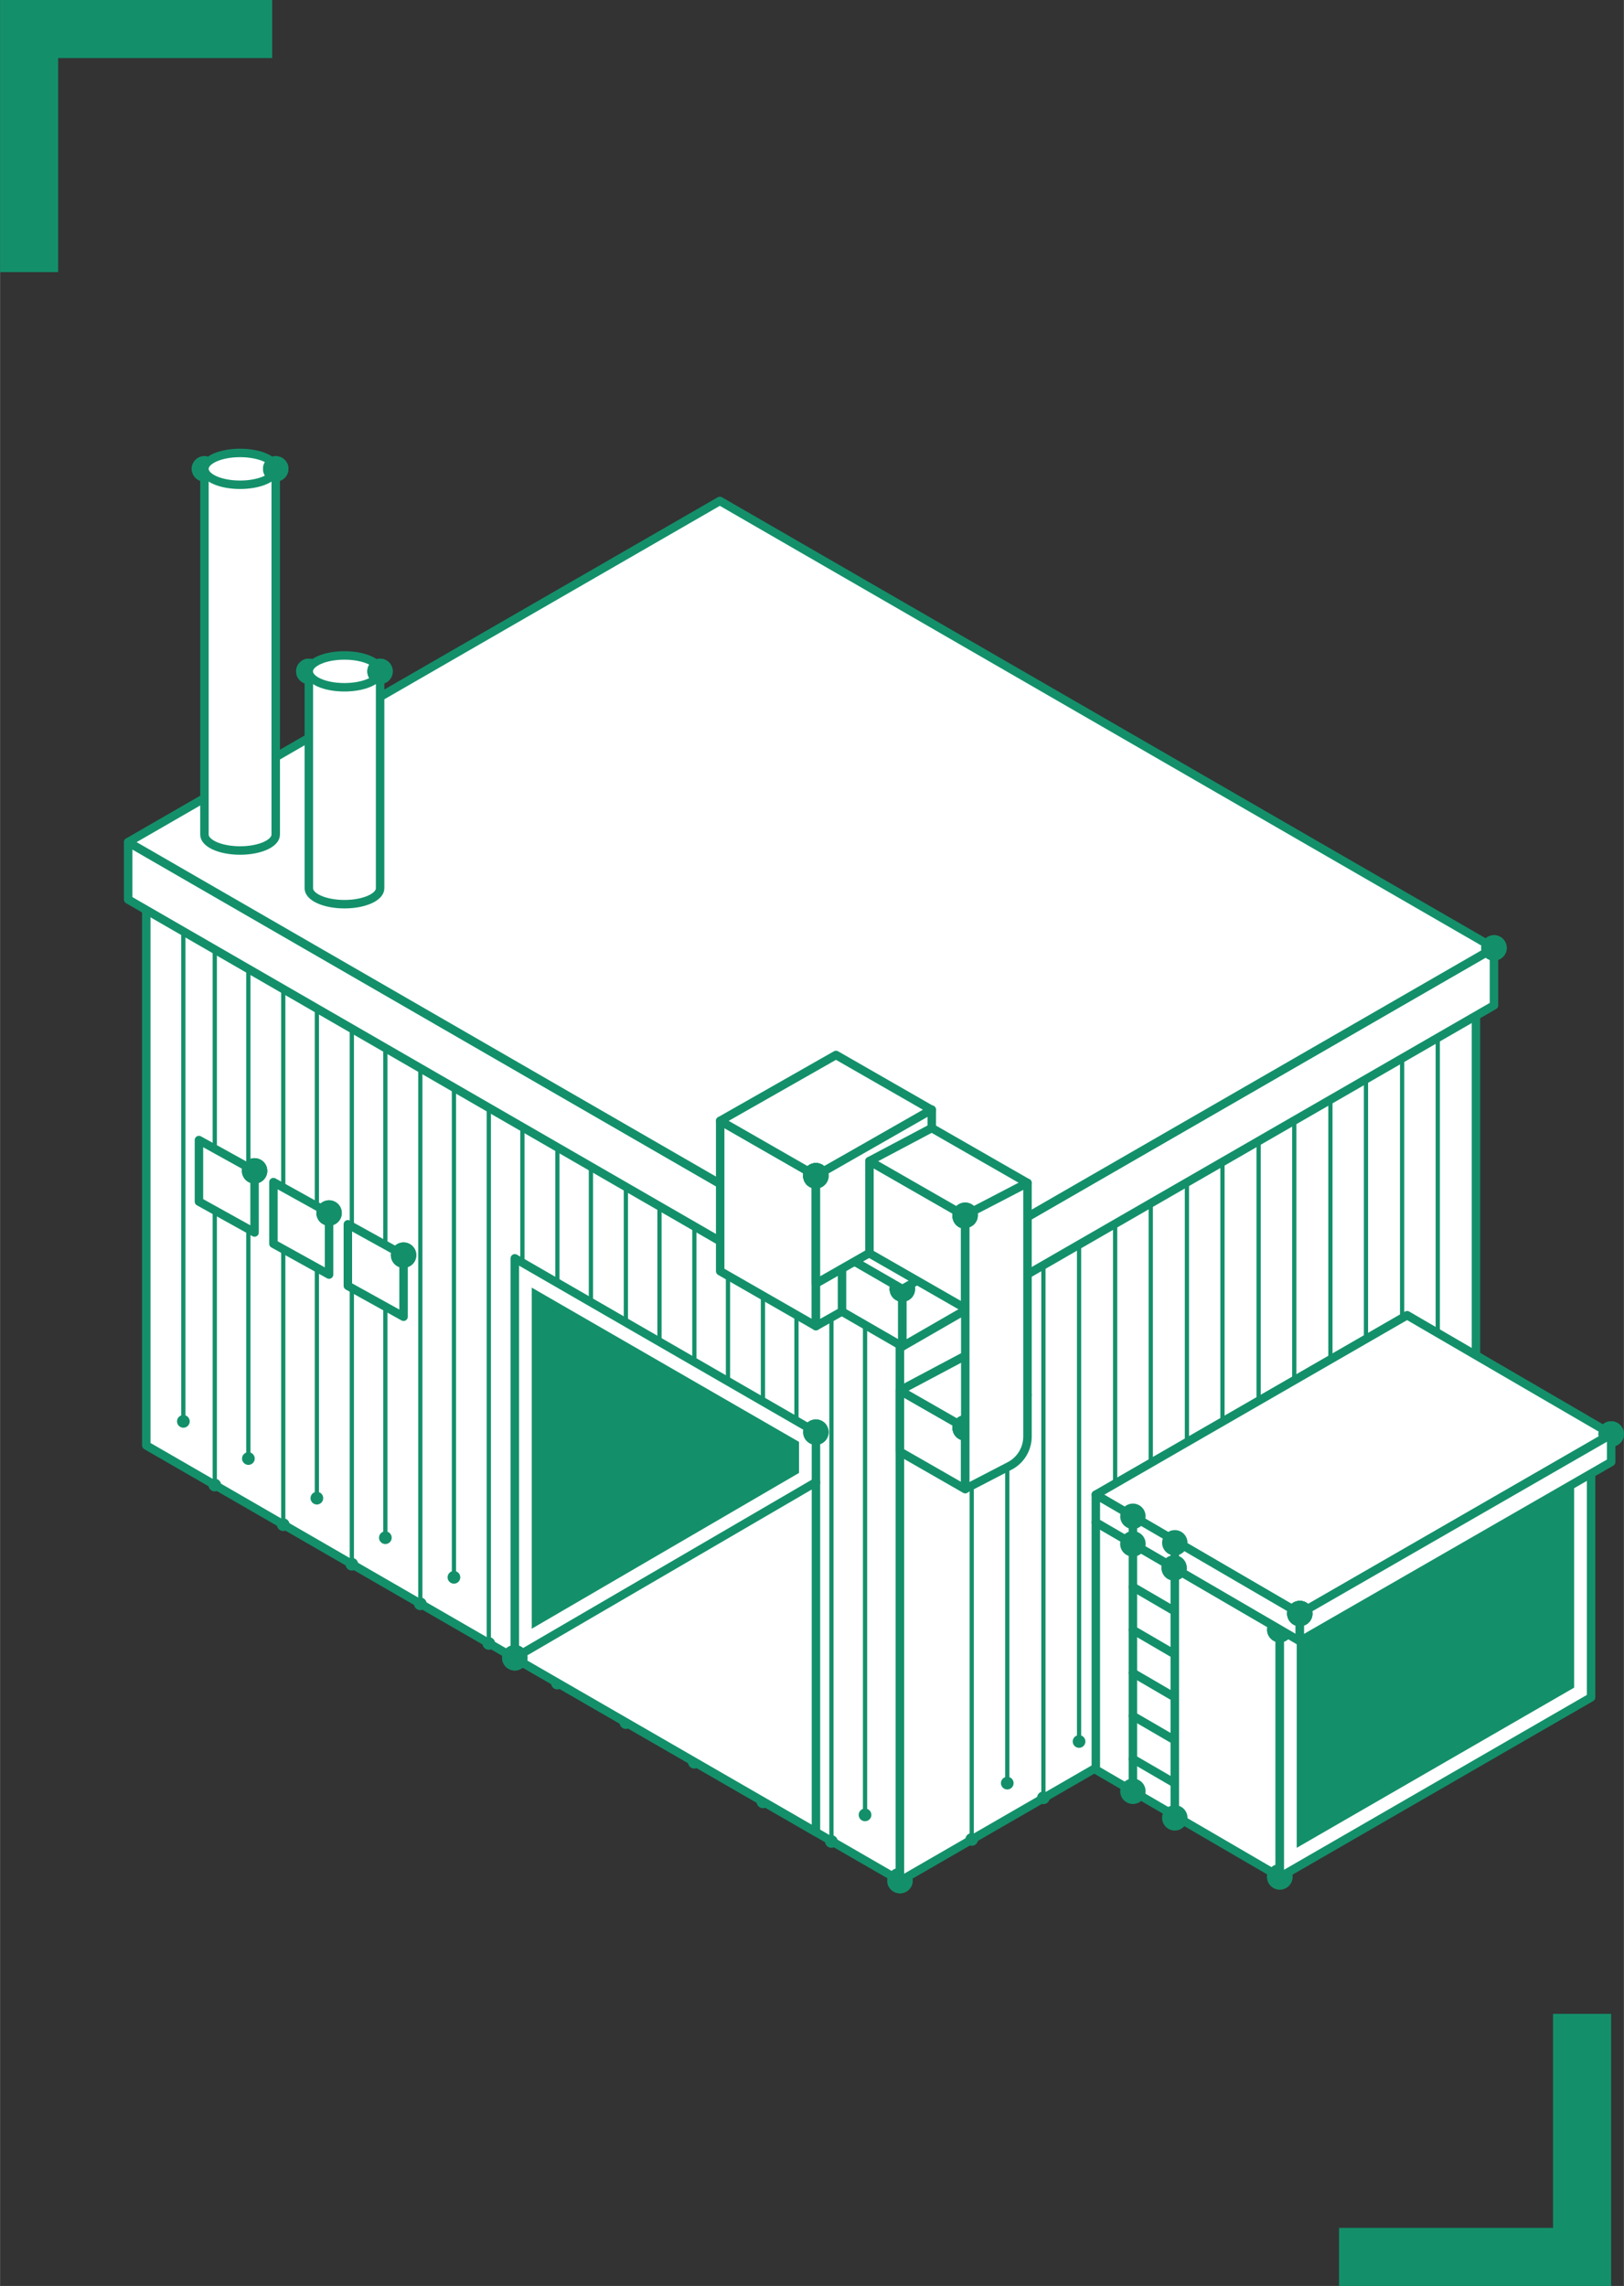 <?xml version="1.0" encoding="UTF-8"?><svg id="_レイヤー_1" xmlns="http://www.w3.org/2000/svg" width="67.67mm" height="95.25mm" viewBox="0 0 191.81 270.01"><rect x="0" y="0" width="191.81" height="270.01" fill="#333333" stroke="none"/><defs><style>.cls-1,.cls-2{fill:#fff;}.cls-3{stroke-width:.5px;}.cls-3,.cls-4,.cls-2,.cls-5{stroke:#13906a;stroke-linejoin:round;}.cls-3,.cls-4,.cls-5{fill:none;}.cls-6{fill:#13906a;}.cls-4,.cls-2{stroke-linecap:round;}</style></defs><g><polygon class="cls-6" points="32.14 0 0 0 0 32.14 6.86 32.14 6.86 6.86 32.14 6.86 32.14 0"/><polygon class="cls-6" points="158.16 270.01 190.3 270.01 190.3 237.87 183.44 237.87 183.44 263.15 158.16 263.15 158.16 270.01"/></g><g><g><polygon class="cls-1" points="106.29 222.13 17.27 170.73 17.27 105.91 106.29 157.31 106.29 222.13"/><g><polygon class="cls-5" points="106.29 222.13 17.27 170.73 17.27 105.91 106.29 157.31 106.29 222.13"/><path class="cls-6" d="M107.05,220.83c.72,.42,.97,1.34,.55,2.05-.42,.72-1.34,.97-2.05,.55-.72-.42-.97-1.34-.55-2.05,.42-.72,1.34-.97,2.05-.55Z"/><circle class="cls-6" cx="106.29" cy="222.13" r="1.5"/></g></g><g><polygon class="cls-1" points="106.29 157.36 106.29 222.18 174.33 182.9 174.33 118.08 106.29 157.36"/><g><polygon class="cls-5" points="106.29 157.36 106.29 222.18 174.33 182.9 174.33 118.08 106.29 157.36"/><circle class="cls-6" cx="106.29" cy="157.36" r="1.5"/><path class="cls-6" d="M105.54,156.06c-.72,.42-.97,1.34-.55,2.05,.42,.72,1.34,.97,2.05,.55,.72-.42,.97-1.34,.55-2.05-.42-.72-1.34-.97-2.05-.55Z"/></g></g><g><g><line class="cls-3" x1="25.36" y1="175.41" x2="25.36" y2="110.59"/><circle class="cls-6" cx="25.36" cy="175.41" r=".75"/><circle class="cls-6" cx="25.36" cy="110.59" r=".75"/></g><g><line class="cls-3" x1="33.45" y1="180.09" x2="33.45" y2="115.26"/><circle class="cls-6" cx="33.45" cy="180.09" r=".75"/><path class="cls-6" d="M34.2,115.26c0-.42-.34-.75-.75-.75s-.75,.34-.75,.75,.34,.75,.75,.75,.75-.34,.75-.75Z"/></g><g><line class="cls-3" x1="41.55" y1="184.76" x2="41.55" y2="119.94"/><circle class="cls-6" cx="41.55" cy="184.76" r=".75"/><circle class="cls-6" cx="41.55" cy="119.94" r=".75"/></g><g><line class="cls-3" x1="49.64" y1="189.44" x2="49.64" y2="124.62"/><circle class="cls-6" cx="49.64" cy="189.44" r=".75"/><path class="cls-6" d="M50.39,124.62c0-.42-.34-.75-.75-.75s-.75,.34-.75,.75,.34,.75,.75,.75,.75-.34,.75-.75Z"/></g><g><line class="cls-3" x1="57.73" y1="194.12" x2="57.73" y2="129.3"/><circle class="cls-6" cx="57.73" cy="194.12" r=".75"/><circle class="cls-6" cx="57.73" cy="129.3" r=".75"/></g><g><line class="cls-3" x1="65.83" y1="198.8" x2="65.83" y2="133.97"/><circle class="cls-6" cx="65.83" cy="198.8" r=".75"/><circle class="cls-6" cx="65.83" cy="133.97" r=".75"/></g><g><line class="cls-3" x1="73.92" y1="203.47" x2="73.92" y2="138.65"/><path class="cls-6" d="M74.67,203.47c0,.42-.34,.75-.75,.75s-.75-.34-.75-.75,.34-.75,.75-.75,.75,.34,.75,.75Z"/><circle class="cls-6" cx="73.92" cy="138.65" r=".75"/></g><g><line class="cls-3" x1="82.01" y1="208.15" x2="82.01" y2="143.33"/><circle class="cls-6" cx="82.01" cy="208.15" r=".75"/><circle class="cls-6" cx="82.01" cy="143.33" r=".75"/></g><g><line class="cls-3" x1="90.11" y1="212.83" x2="90.11" y2="148"/><path class="cls-6" d="M90.86,212.83c0,.42-.34,.75-.75,.75s-.75-.34-.75-.75,.34-.75,.75-.75,.75,.34,.75,.75Z"/><circle class="cls-6" cx="90.11" cy="148" r=".75"/></g><g><line class="cls-3" x1="98.2" y1="217.51" x2="98.2" y2="152.68"/><circle class="cls-6" cx="98.2" cy="217.51" r=".75"/><circle class="cls-6" cx="98.2" cy="152.68" r=".75"/></g></g><g><g><line class="cls-3" x1="29.33" y1="172.28" x2="29.33" y2="107.45"/><path class="cls-6" d="M30.08,172.28c0,.42-.34,.75-.75,.75s-.75-.34-.75-.75,.34-.75,.75-.75,.75,.34,.75,.75Z"/><circle class="cls-6" cx="29.33" cy="107.45" r=".75"/></g><g><line class="cls-3" x1="37.42" y1="176.96" x2="37.42" y2="112.13"/><circle class="cls-6" cx="37.42" cy="176.96" r=".75"/><circle class="cls-6" cx="37.42" cy="112.13" r=".75"/></g><g><line class="cls-3" x1="45.51" y1="181.63" x2="45.51" y2="116.81"/><circle class="cls-6" cx="45.51" cy="181.63" r=".75"/><circle class="cls-6" cx="45.51" cy="116.81" r=".75"/></g><g><line class="cls-3" x1="53.61" y1="186.31" x2="53.61" y2="121.49"/><circle class="cls-6" cx="53.61" cy="186.31" r=".75"/><circle class="cls-6" cx="53.61" cy="121.49" r=".75"/></g><g><line class="cls-3" x1="61.7" y1="190.99" x2="61.7" y2="126.16"/><circle class="cls-6" cx="61.7" cy="190.99" r=".75"/><circle class="cls-6" cx="61.7" cy="126.16" r=".75"/></g><g><line class="cls-3" x1="69.79" y1="195.66" x2="69.79" y2="130.84"/><circle class="cls-6" cx="69.79" cy="195.66" r=".75"/><circle class="cls-6" cx="69.79" cy="130.84" r=".75"/></g><g><line class="cls-3" x1="77.89" y1="200.34" x2="77.89" y2="135.52"/><circle class="cls-6" cx="77.89" cy="200.34" r=".75"/><circle class="cls-6" cx="77.89" cy="135.52" r=".75"/></g><g><line class="cls-3" x1="85.98" y1="205.02" x2="85.98" y2="140.2"/><circle class="cls-6" cx="85.98" cy="205.02" r=".75"/><circle class="cls-6" cx="85.98" cy="140.2" r=".75"/></g><g><line class="cls-3" x1="94.07" y1="209.7" x2="94.07" y2="144.87"/><circle class="cls-6" cx="94.07" cy="209.7" r=".75"/><circle class="cls-6" cx="94.07" cy="144.87" r=".75"/></g><g><line class="cls-3" x1="102.17" y1="214.37" x2="102.17" y2="149.55"/><circle class="cls-6" cx="102.17" cy="214.37" r=".75"/><circle class="cls-6" cx="102.17" cy="149.55" r=".75"/></g><g><line class="cls-3" x1="21.65" y1="167.89" x2="21.65" y2="103.07"/><circle class="cls-6" cx="21.65" cy="167.89" r=".75"/><circle class="cls-6" cx="21.65" cy="103.07" r=".75"/></g></g><g><g><line class="cls-3" x1="165.61" y1="187.76" x2="165.61" y2="122.93"/><circle class="cls-6" cx="165.61" cy="187.76" r=".75"/><circle class="cls-6" cx="165.61" cy="122.93" r=".75"/></g><g><line class="cls-3" x1="157.14" y1="192.68" x2="157.14" y2="127.85"/><circle class="cls-6" cx="157.14" cy="192.68" r=".75"/><circle class="cls-6" cx="157.14" cy="127.85" r=".75"/></g><g><line class="cls-3" x1="148.66" y1="197.59" x2="148.66" y2="132.77"/><circle class="cls-6" cx="148.66" cy="197.59" r=".75"/><circle class="cls-6" cx="148.66" cy="132.77" r=".75"/></g><g><line class="cls-3" x1="140.19" y1="202.51" x2="140.19" y2="137.69"/><circle class="cls-6" cx="140.19" cy="202.51" r=".75"/><circle class="cls-6" cx="140.19" cy="137.69" r=".75"/></g><g><line class="cls-3" x1="131.71" y1="207.43" x2="131.71" y2="142.61"/><circle class="cls-6" cx="131.71" cy="207.43" r=".75"/><circle class="cls-6" cx="131.71" cy="142.61" r=".75"/></g><g><line class="cls-3" x1="123.24" y1="212.35" x2="123.24" y2="147.52"/><circle class="cls-6" cx="123.24" cy="212.35" r=".75"/><path class="cls-6" d="M123.99,147.52c0-.42-.34-.75-.75-.75s-.75,.34-.75,.75,.34,.75,.75,.75,.75-.34,.75-.75Z"/></g><g><line class="cls-3" x1="114.77" y1="217.27" x2="114.77" y2="152.44"/><circle class="cls-6" cx="114.77" cy="217.27" r=".75"/><circle class="cls-6" cx="114.77" cy="152.44" r=".75"/></g></g><g><g><line class="cls-3" x1="169.82" y1="181.11" x2="169.82" y2="116.28"/><circle class="cls-6" cx="169.82" cy="181.11" r=".75"/><circle class="cls-6" cx="169.82" cy="116.28" r=".75"/></g><g><line class="cls-3" x1="161.34" y1="186.03" x2="161.34" y2="121.2"/><circle class="cls-6" cx="161.34" cy="186.03" r=".75"/><circle class="cls-6" cx="161.34" cy="121.2" r=".75"/></g><g><line class="cls-3" x1="152.87" y1="190.94" x2="152.87" y2="126.12"/><circle class="cls-6" cx="152.87" cy="190.94" r=".75"/><circle class="cls-6" cx="152.87" cy="126.12" r=".75"/></g><g><line class="cls-3" x1="144.39" y1="195.86" x2="144.39" y2="131.04"/><circle class="cls-6" cx="144.39" cy="195.86" r=".75"/><circle class="cls-6" cx="144.39" cy="131.04" r=".75"/></g><g><line class="cls-3" x1="135.92" y1="200.78" x2="135.92" y2="135.96"/><circle class="cls-6" cx="135.92" cy="200.78" r=".75"/><circle class="cls-6" cx="135.92" cy="135.96" r=".75"/></g><g><line class="cls-3" x1="127.45" y1="205.7" x2="127.45" y2="140.87"/><circle class="cls-6" cx="127.45" cy="205.7" r=".75"/><path class="cls-6" d="M128.2,140.87c0-.42-.34-.75-.75-.75s-.75,.34-.75,.75,.34,.75,.75,.75,.75-.34,.75-.75Z"/></g><g><line class="cls-3" x1="118.97" y1="210.62" x2="118.97" y2="145.79"/><circle class="cls-6" cx="118.97" cy="210.62" r=".75"/><circle class="cls-6" cx="118.97" cy="145.79" r=".75"/></g></g><g><g><polygon class="cls-1" points="96.37 169.16 96.37 175.13 60.8 195.86 60.8 148.63 96.37 169.16"/><g><polygon class="cls-5" points="96.37 169.16 96.37 175.13 60.8 195.86 60.8 148.63 96.37 169.16"/><circle class="cls-6" cx="96.37" cy="169.16" r="1.5"/><path class="cls-6" d="M95.61,170.46c.72,.42,1.64,.17,2.05-.55s.17-1.64-.55-2.05c-.72-.42-1.64-.17-2.05,.55-.42,.72-.17,1.64,.55,2.05Z"/></g></g><polygon class="cls-6" points="62.8 152.09 94.37 170.31 94.37 173.98 62.8 192.38 62.8 152.09"/><g><polygon class="cls-1" points="60.8 195.81 96.37 175.07 96.37 216.39 60.8 195.86 60.8 195.81"/><g><polygon class="cls-5" points="60.8 195.81 96.37 175.07 96.37 216.39 60.8 195.86 60.8 195.81"/><path class="cls-6" d="M61.56,197.11c-.72,.42-1.64,.18-2.06-.54-.42-.72-.18-1.64,.54-2.06,.72-.42,1.64-.18,2.06,.54,.42,.72,.18,1.64-.54,2.06Z"/><circle class="cls-6" cx="60.8" cy="195.81" r="1.5"/></g></g></g><g><g><polygon class="cls-1" points="106.58 152.26 15.13 99.47 15.13 106.25 106.58 159.04 106.58 152.26"/><g><polygon class="cls-5" points="106.58 152.26 15.13 99.47 15.13 106.25 106.58 159.04 106.58 152.26"/><path class="cls-6" d="M107.33,150.96c.72,.42,.97,1.34,.55,2.05s-1.34,.97-2.05,.55c-.72-.42-.97-1.34-.55-2.05s1.34-.97,2.05-.55Z"/><circle class="cls-6" cx="106.58" cy="152.26" r="1.5"/></g></g><g><polygon class="cls-1" points="106.58 152.26 176.46 111.97 176.46 118.75 106.58 159.04 106.58 152.26"/><g><polygon class="cls-5" points="106.58 152.26 176.46 111.97 176.46 118.75 106.58 159.04 106.58 152.26"/><path class="cls-6" d="M107.33,153.56c-.72,.41-1.64,.17-2.05-.55-.41-.72-.17-1.64,.55-2.05,.72-.41,1.64-.17,2.05,.55,.41,.72,.17,1.64-.55,2.05Z"/><circle class="cls-6" cx="106.58" cy="152.26" r="1.5"/></g></g><g><polygon class="cls-1" points="176.46 111.97 85.02 59.17 15.13 99.47 106.58 152.26 176.46 111.97"/><g><polygon class="cls-5" points="176.46 111.97 85.02 59.17 15.13 99.47 106.58 152.26 176.46 111.97"/><path class="cls-6" d="M177.21,110.66c.72,.42,.97,1.34,.55,2.05s-1.34,.97-2.05,.55c-.72-.42-.97-1.34-.55-2.05s1.34-.97,2.05-.55Z"/><path class="cls-6" d="M177.21,113.27c.72-.41,.97-1.33,.55-2.05-.41-.72-1.33-.97-2.05-.55-.72,.41-.97,1.33-.55,2.05,.41,.72,1.33,.97,2.05,.55Z"/></g></g></g><g><polygon class="cls-1" points="38.86 143.28 32.29 139.63 32.29 146.91 38.86 150.55 38.86 143.28"/><g><polygon class="cls-5" points="38.86 143.28 32.29 139.63 32.29 146.91 38.86 150.55 38.86 143.28"/><path class="cls-6" d="M39.59,141.96c.73,.4,.99,1.32,.59,2.04-.4,.73-1.32,.99-2.04,.59-.73-.4-.99-1.32-.59-2.04,.4-.73,1.32-.99,2.04-.59Z"/><circle class="cls-6" cx="38.86" cy="143.28" r="1.5"/></g></g><g><polygon class="cls-1" points="30.06 138.3 23.49 134.66 23.49 141.93 30.06 145.58 30.06 138.3"/><g><polygon class="cls-5" points="30.06 138.3 23.49 134.66 23.49 141.93 30.06 145.58 30.06 138.3"/><path class="cls-6" d="M30.79,136.99c.73,.4,.99,1.32,.59,2.04-.4,.73-1.32,.99-2.04,.59s-.99-1.32-.59-2.04c.4-.73,1.32-.99,2.04-.59Z"/><circle class="cls-6" cx="30.06" cy="138.3" r="1.5"/></g></g><g><polygon class="cls-1" points="47.66 148.25 41.08 144.61 41.08 151.88 47.66 155.53 47.66 148.25"/><g><polygon class="cls-5" points="47.66 148.25 41.08 144.61 41.08 151.88 47.66 155.53 47.66 148.25"/><path class="cls-6" d="M48.39,146.94c.73,.4,.99,1.32,.59,2.04s-1.32,.99-2.04,.59-.99-1.32-.59-2.04c.4-.73,1.32-.99,2.04-.59Z"/><circle class="cls-6" cx="47.66" cy="148.25" r="1.5"/></g></g><g><g><polygon class="cls-1" points="151.16 221.69 129.43 209.03 129.43 179.81 151.16 192.47 151.16 221.69"/><g><polygon class="cls-5" points="151.16 221.69 129.43 209.03 129.43 179.81 151.16 192.47 151.16 221.69"/><path class="cls-6" d="M151.92,220.39c.72,.42,.96,1.34,.54,2.06-.42,.72-1.34,.96-2.06,.54-.72-.42-.96-1.34-.54-2.06s1.34-.96,2.06-.54Z"/><circle class="cls-6" cx="151.16" cy="221.69" r="1.5"/></g></g><g><polygon class="cls-1" points="190.3 169.38 166.2 155.35 129.43 176.55 153.53 190.59 190.3 169.38"/><g><polygon class="cls-5" points="190.3 169.38 166.2 155.35 129.43 176.55 153.53 190.59 190.3 169.38"/><path class="cls-6" d="M191.06,168.08c.72,.42,.96,1.34,.54,2.06-.42,.72-1.34,.96-2.06,.54-.72-.42-.96-1.34-.54-2.06s1.34-.96,2.06-.54Z"/><path class="cls-6" d="M191.06,170.69c.72-.41,.97-1.33,.55-2.05-.41-.72-1.33-.97-2.05-.55-.72,.41-.97,1.33-.55,2.05,.41,.72,1.33,.97,2.05,.55Z"/></g></g><g><polygon class="cls-1" points="151.16 192.5 151.16 221.72 187.93 200.49 187.93 171.27 151.16 192.5"/><g><polygon class="cls-5" points="151.16 192.5 151.16 221.72 187.93 200.49 187.93 171.27 151.16 192.5"/><circle class="cls-6" cx="151.16" cy="192.5" r="1.5"/><path class="cls-6" d="M150.41,191.19c-.72,.42-.97,1.34-.55,2.05,.42,.72,1.34,.97,2.05,.55,.72-.42,.97-1.34,.55-2.05s-1.34-.97-2.05-.55Z"/></g></g><polygon class="cls-6" points="153.16 193.65 185.93 174.73 185.93 199.34 153.16 218.26 153.16 193.65"/><g><polygon class="cls-1" points="153.53 190.59 129.43 176.55 129.43 179.81 153.53 193.85 153.53 190.59"/><g><polygon class="cls-5" points="153.53 190.59 129.43 176.55 129.43 179.81 153.53 193.85 153.53 190.59"/><path class="cls-6" d="M154.29,189.29c.72,.42,.96,1.34,.54,2.06-.42,.72-1.34,.96-2.06,.54-.72-.42-.96-1.34-.54-2.06,.42-.72,1.34-.96,2.06-.54Z"/><circle class="cls-6" cx="153.53" cy="190.59" r="1.5"/></g></g><g><polygon class="cls-1" points="153.53 190.59 190.3 169.43 190.3 172.69 153.53 193.85 153.53 190.59"/><g><polygon class="cls-5" points="153.53 190.59 190.3 169.43 190.3 172.69 153.53 193.85 153.53 190.59"/><path class="cls-6" d="M154.28,191.89c-.72,.41-1.64,.17-2.05-.55-.41-.72-.17-1.64,.55-2.05,.72-.41,1.64-.17,2.05,.55,.41,.72,.17,1.64-.55,2.05Z"/><circle class="cls-6" cx="153.53" cy="190.59" r="1.5"/></g></g></g><g><g><path class="cls-1" d="M24.14,55.38v43.2c0,1.04,1.88,1.88,4.21,1.88s4.21-.84,4.21-1.88V55.38h-8.42Z"/><g><path class="cls-5" d="M24.14,55.38v43.2c0,1.04,1.88,1.88,4.21,1.88s4.21-.84,4.21-1.88V55.38h-8.42Z"/><circle class="cls-6" cx="24.14" cy="55.38" r="1.5"/><circle class="cls-6" cx="24.14" cy="55.38" r="1.5"/></g></g><g><ellipse class="cls-1" cx="28.35" cy="55.38" rx="4.21" ry="1.88"/><g><path class="cls-5" d="M32.56,55.38c0,1.04-1.88,1.88-4.21,1.88s-4.21-.84-4.21-1.88,1.88-1.88,4.21-1.88,4.21,.84,4.21,1.88Z"/><circle class="cls-6" cx="32.56" cy="55.38" r="1.5"/><circle class="cls-6" cx="32.56" cy="55.38" r="1.5"/></g></g></g><g><polygon class="cls-1" points="96.37 138.88 85.06 132.39 85.06 150.15 96.37 156.64 96.37 138.88"/><g><polygon class="cls-5" points="96.37 138.88 85.06 132.39 85.06 150.15 96.37 156.64 96.37 138.88"/><path class="cls-6" d="M97.11,137.58c.72,.41,.97,1.33,.56,2.05-.41,.72-1.33,.97-2.05,.56-.72-.41-.97-1.33-.56-2.05,.41-.72,1.33-.97,2.05-.56Z"/><circle class="cls-6" cx="96.37" cy="138.88" r="1.5"/></g></g><g><polygon class="cls-1" points="96.37 138.88 85.06 132.39 98.74 124.61 110.05 131.1 96.37 138.88"/><g><polygon class="cls-5" points="96.37 138.88 85.06 132.39 98.74 124.61 110.05 131.1 96.37 138.88"/><path class="cls-6" d="M97.11,137.58c.72,.41,.97,1.33,.56,2.05-.41,.72-1.33,.97-2.05,.56-.72-.41-.97-1.33-.56-2.05,.41-.72,1.33-.97,2.05-.56Z"/><path class="cls-6" d="M95.62,137.57c-.72,.41-.97,1.33-.56,2.05,.41,.72,1.33,.97,2.05,.56,.72-.41,.97-1.33,.56-2.05-.41-.72-1.33-.97-2.05-.56Z"/></g></g><g><polygon class="cls-1" points="96.37 138.88 99.45 137.14 99.45 154.9 96.37 156.64 96.37 138.88"/><g><polygon class="cls-5" points="96.37 138.88 99.45 137.14 99.45 154.9 96.37 156.64 96.37 138.88"/><path class="cls-6" d="M97.1,140.19c-.72,.41-1.64,.15-2.05-.57-.41-.72-.15-1.64,.57-2.05,.72-.41,1.64-.15,2.05,.57,.41,.72,.15,1.64-.57,2.05Z"/><circle class="cls-6" cx="96.37" cy="138.88" r="1.5"/></g></g><g><polygon class="cls-1" points="96.37 138.88 110.05 131.06 110.05 143.79 96.37 151.61 96.37 138.88"/><g><polygon class="cls-5" points="96.37 138.88 110.05 131.06 110.05 143.79 96.37 151.61 96.37 138.88"/><path class="cls-6" d="M97.11,140.19c-.72,.41-1.64,.16-2.05-.56-.41-.72-.16-1.64,.56-2.05,.72-.41,1.64-.16,2.05,.56,.41,.72,.16,1.64-.56,2.05Z"/><circle class="cls-6" cx="96.37" cy="138.88" r="1.5"/></g></g><g><polygon class="cls-1" points="114 143.63 102.69 137.14 102.69 148.04 114 154.53 114 143.63"/><g><polygon class="cls-5" points="114 143.63 102.69 137.14 102.69 148.04 114 154.53 114 143.63"/><path class="cls-6" d="M114.75,142.33c.72,.41,.97,1.33,.56,2.05-.41,.72-1.33,.97-2.05,.56-.72-.41-.97-1.33-.56-2.05,.41-.72,1.33-.97,2.05-.56Z"/><path class="cls-6" d="M115.5,143.63c0-.83-.67-1.5-1.5-1.5s-1.5,.67-1.5,1.5,.67,1.5,1.5,1.5,1.5-.67,1.5-1.5Z"/></g></g><g><polygon class="cls-1" points="114 143.63 102.69 137.14 110.05 133.24 121.36 139.73 114 143.63"/><g><polygon class="cls-5" points="114 143.63 102.69 137.14 110.05 133.24 121.36 139.73 114 143.63"/><path class="cls-6" d="M114.75,142.33c.72,.41,.97,1.33,.56,2.05-.41,.72-1.33,.97-2.05,.56-.72-.41-.97-1.33-.56-2.05,.41-.72,1.33-.97,2.05-.56Z"/><path class="cls-6" d="M113.29,142.3c-.73,.39-1.01,1.3-.62,2.03,.39,.73,1.3,1.01,2.03,.62,.73-.39,1.01-1.3,.62-2.03-.39-.73-1.3-1.01-2.03-.62Z"/></g></g><g><polygon class="cls-1" points="114 168.66 106.29 164.24 106.29 171.47 114 175.89 114 168.66"/><g><polygon class="cls-5" points="114 168.66 106.29 164.24 106.29 171.47 114 175.89 114 168.66"/><path class="cls-6" d="M114.75,167.35c.72,.41,.97,1.33,.56,2.05-.41,.72-1.33,.97-2.05,.56-.72-.41-.97-1.33-.56-2.05,.41-.72,1.33-.97,2.05-.56Z"/><circle class="cls-6" cx="114" cy="168.66" r="1.5"/></g></g><g><polygon class="cls-1" points="114 168.66 106.29 164.24 113.65 160.33 121.36 164.75 114 168.66"/><g><polygon class="cls-5" points="114 168.66 106.29 164.24 113.65 160.33 121.36 164.75 114 168.66"/><path class="cls-6" d="M114.75,167.35c.72,.41,.97,1.33,.56,2.05-.41,.72-1.33,.97-2.05,.56-.72-.41-.97-1.33-.56-2.05,.41-.72,1.33-.97,2.05-.56Z"/><path class="cls-6" d="M113.29,167.33c-.73,.39-1.01,1.3-.62,2.03,.39,.73,1.3,1.01,2.03,.62,.73-.39,1.01-1.3,.62-2.03-.39-.73-1.3-1.01-2.03-.62Z"/></g></g><g><path class="cls-1" d="M114,143.54l7.36-3.82v29.95c0,1.47-.82,2.82-2.12,3.49l-5.23,2.71v-32.35Z"/><g><path class="cls-5" d="M114,143.54l7.36-3.82v29.95c0,1.47-.82,2.82-2.12,3.49l-5.23,2.71v-32.35Z"/><path class="cls-6" d="M114.69,144.88c-.74,.38-1.65,.09-2.03-.64s-.09-1.65,.64-2.03c.74-.38,1.65-.09,2.03,.64,.38,.74,.09,1.65-.64,2.03Z"/><circle class="cls-6" cx="114" cy="143.54" r="1.5"/></g></g><g><line class="cls-4" x1="133.81" y1="179.1" x2="133.81" y2="211.58"/><circle class="cls-6" cx="133.81" cy="179.1" r="1.5"/><circle class="cls-6" cx="133.81" cy="211.58" r="1.5"/></g><g><line class="cls-4" x1="138.76" y1="182.23" x2="138.76" y2="214.72"/><circle class="cls-6" cx="138.76" cy="182.23" r="1.5"/><circle class="cls-6" cx="138.76" cy="214.72" r="1.5"/></g><g><line class="cls-1" x1="133.81" y1="182.36" x2="138.68" y2="185.2"/><g><line class="cls-4" x1="133.81" y1="182.36" x2="138.68" y2="185.2"/><path class="cls-6" d="M133.05,183.66c-.72-.42-.96-1.34-.54-2.06,.42-.72,1.34-.96,2.06-.54,.72,.42,.96,1.34,.54,2.06-.42,.72-1.34,.96-2.06,.54Z"/><path class="cls-6" d="M137.92,186.5c.72,.42,1.64,.17,2.06-.54s.17-1.64-.54-2.06c-.72-.42-1.64-.17-2.06,.54s-.17,1.64,.54,2.06Z"/></g></g><line class="cls-2" x1="133.81" y1="187.44" x2="138.68" y2="190.28"/><line class="cls-2" x1="133.81" y1="192.52" x2="138.68" y2="195.36"/><line class="cls-2" x1="133.81" y1="197.6" x2="138.68" y2="200.44"/><line class="cls-2" x1="133.81" y1="202.68" x2="138.68" y2="205.51"/><line class="cls-2" x1="133.81" y1="207.76" x2="138.68" y2="210.59"/><g><g><path class="cls-1" d="M36.47,79.3v25.62c0,1.04,1.88,1.88,4.21,1.88s4.21-.84,4.21-1.88v-25.62h-8.42Z"/><g><path class="cls-5" d="M36.47,79.3v25.62c0,1.04,1.88,1.88,4.21,1.88s4.21-.84,4.21-1.88v-25.62h-8.42Z"/><circle class="cls-6" cx="36.47" cy="79.3" r="1.5"/><circle class="cls-6" cx="36.47" cy="79.3" r="1.5"/></g></g><g><ellipse class="cls-1" cx="40.68" cy="79.3" rx="4.21" ry="1.88"/><g><path class="cls-5" d="M44.88,79.3c0,1.04-1.88,1.88-4.21,1.88s-4.21-.84-4.21-1.88,1.88-1.88,4.21-1.88,4.21,.84,4.21,1.88Z"/><path class="cls-6" d="M43.38,79.3c0-.83,.67-1.5,1.5-1.5s1.5,.67,1.5,1.5-.67,1.5-1.5,1.5-1.5-.67-1.5-1.5Z"/><path class="cls-6" d="M43.38,79.3c0,.83,.67,1.5,1.5,1.5s1.5-.67,1.5-1.5-.67-1.5-1.5-1.5-1.5,.67-1.5,1.5Z"/></g></g></g></g></svg>